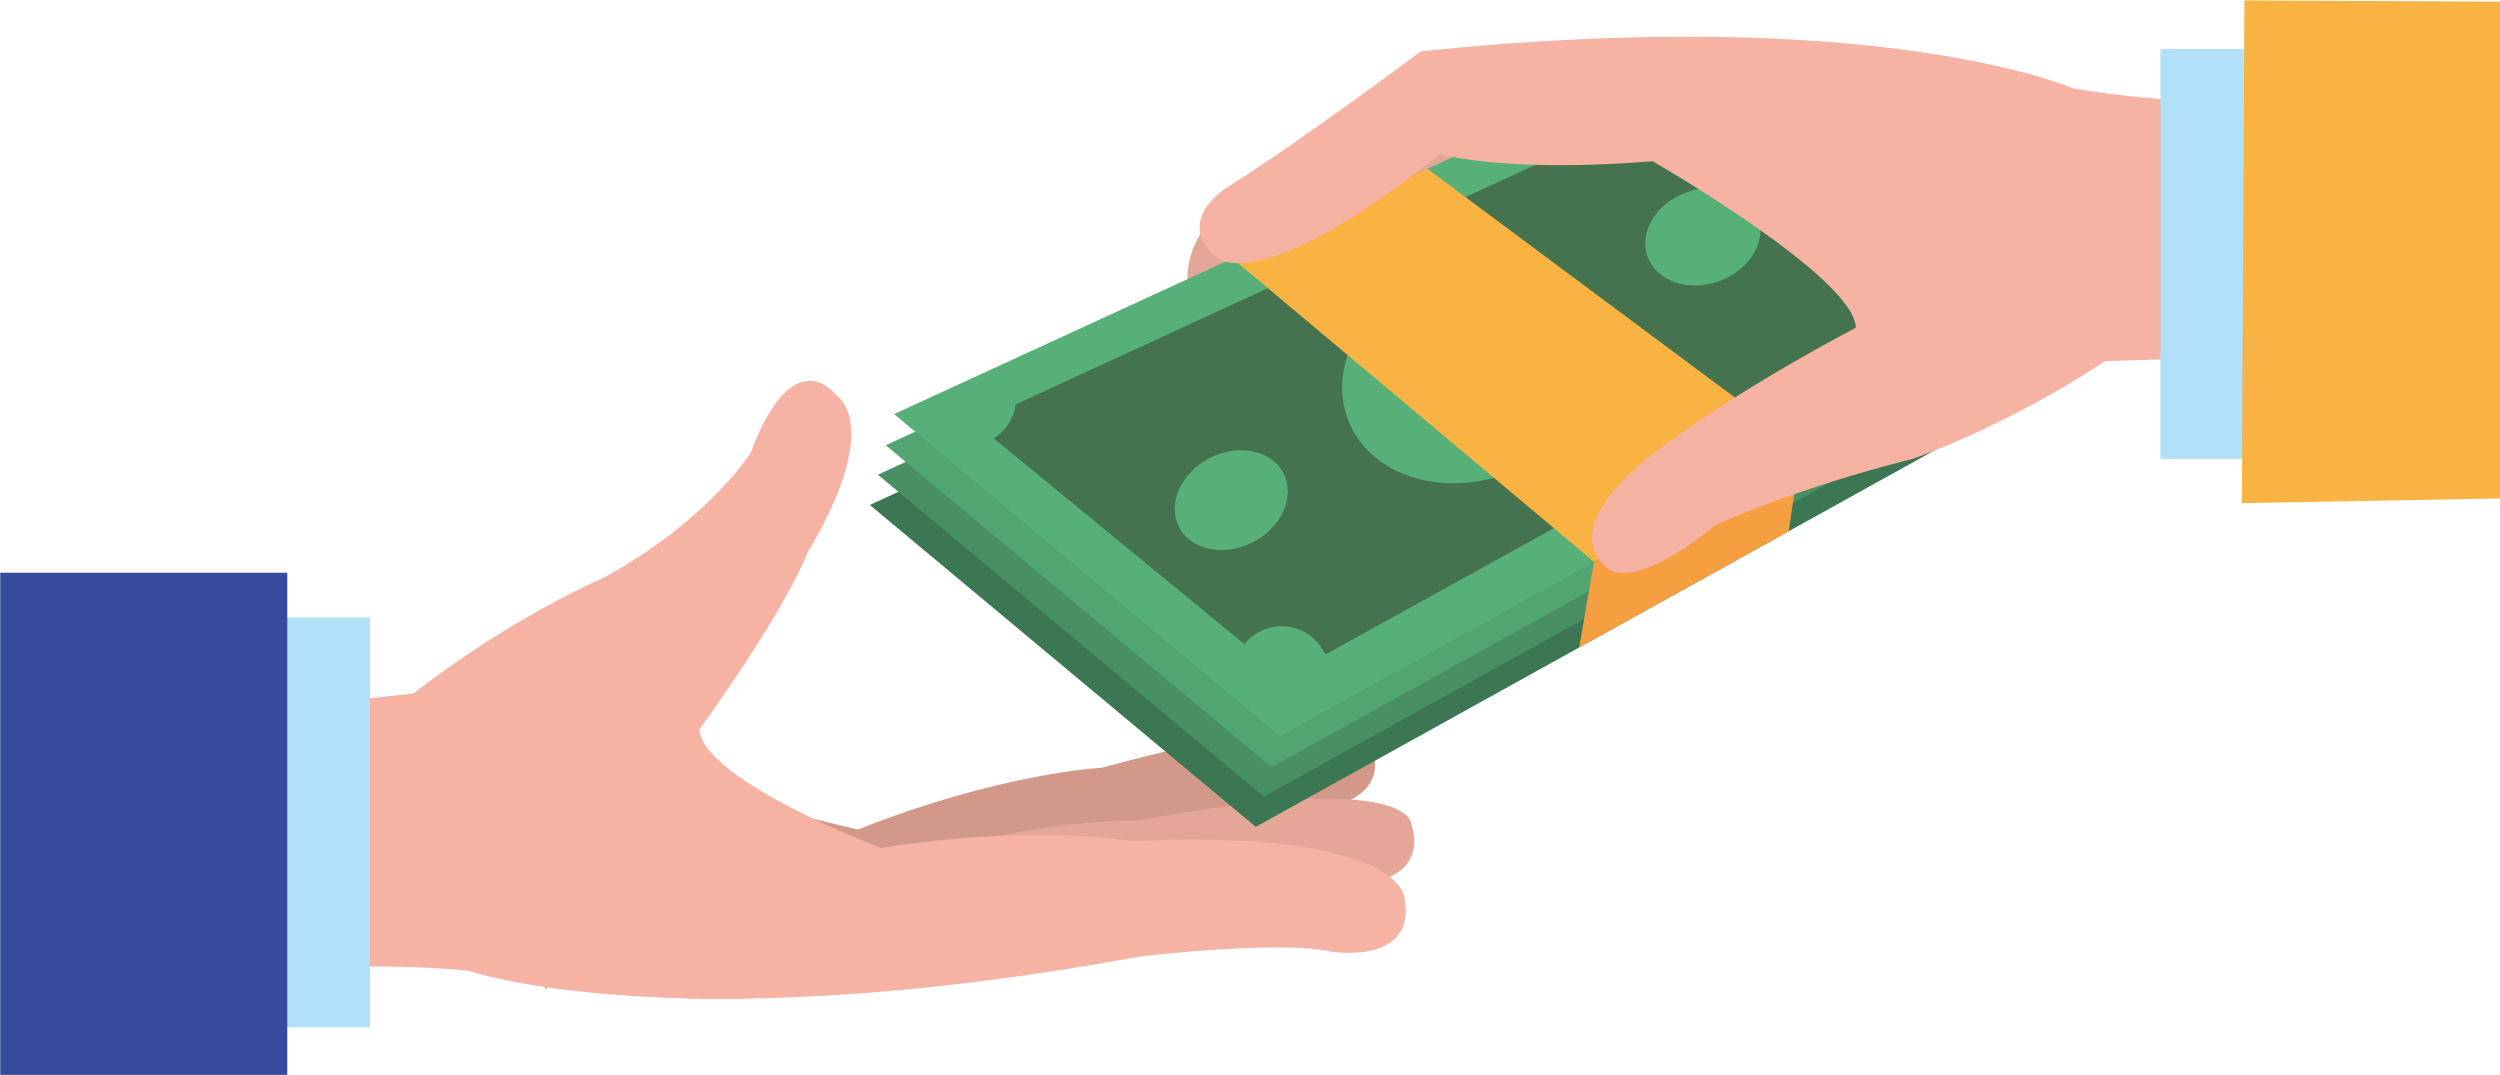 <?xml version="1.0" encoding="UTF-8"?><svg xmlns="http://www.w3.org/2000/svg" xmlns:xlink="http://www.w3.org/1999/xlink" height="111.1" preserveAspectRatio="xMidYMid meet" version="1.0" viewBox="82.3 157.0 258.4 111.1" width="258.4" zoomAndPan="magnify"><g><g><g><g><g><g><path d="M223.836,233.584c0,0-1.041-4.478-27.683,2.777c0,0-10.285,0.484-25.194,6.383 c0,0-12.748-2.929-18.866-5.412c-5.981,6.851-10.72,12.498-15.55,20.21c-0.801,1.281-0.322-0.271-0.503,0.071 c7.065,0.061,26.243,3.417,62.44-11.995c0,0,13.826-4.887,19.31-4.842C217.79,240.776,226.785,240.219,223.836,233.584z" fill="#D2998B"/></g><g><path d="M228.073,241.851c0,0-0.939-5.141-28.075-0.043c0,0-10.293-0.34-25.627,4.346 c0,0-12.211-3.343-18.11-6.308c-6.511,6.351-11.685,11.601-17.118,18.902c-0.898,1.21-0.299-0.298-0.506,0.028 c7.039,0.625,25.887,5.506,63.199-6.959c0,0,14.177-3.766,19.636-3.282C221.472,248.536,230.48,248.698,228.073,241.851z" fill="#E4A697"/></g><g><path d="M83.565,259.822c0,0,29.003-4.27,47.155-2.491c0,0,21.15,7.398,69.344-1.459 c0,0,14.565-1.744,19.903-0.499c0,0,8.896,1.423,7.473-5.694c0,0-0.526-6.995-28.108-5.748c0,0-10.144-1.78-25.983,0.711 c0,0-18.248-6.886-18.78-12.226c0,0,8.398-11.414,11.301-18.507c0,0,7.738-12.102,2.759-16.194c0,0-4.371-5.605-8.721,6.051 c0,0-4.273,6.94-15.192,12.946c0,0-9.365,3.96-19.688,11.967c0,0-34.701,4.092-41.462,1.603V259.822z" fill="#F6B2A2"/></g><g><path d="M88.15 220.822H120.541V263.177H88.15z" fill="#B2E0F9"/></g><g><path d="M82.325 216.196H111.996V268.16H82.325z" fill="#364B9B"/></g></g><g><g><path d="M209.148,192.826c0,0,1.119,4.329,26.854-3.364c0,0,9.992-0.717,24.351-6.811 c0,0,12.466,2.542,18.477,4.81c5.651-6.807,10.124-12.414,14.636-20.027c0.75-1.265,0.32,0.258,0.486-0.081 c-6.871,0.111-25.602-2.693-60.432,13.162c0,0-13.33,5.085-18.663,5.171C214.857,185.686,206.124,186.445,209.148,192.826z" fill="#D2998B"/></g><g><path d="M205.938,189.996c0,0,4.656,2.485,24.319-8.42c0,0,10.007-0.413,24.544-6.065 c0,0,12.09,2.361,18.026,4.812c5.858-6.628,7.294-3.523,10.638-11.719c3.857-9.452-0.065,5.368,1.357-2.864 c-6.875-0.099-21.773-8.527-57.073,6.258c0,0-11.911,2.391-20.005,7.47C207.744,179.468,203.11,183.525,205.938,189.996z" fill="#E4A697"/></g><g><g><g><path d="M292.57 197.826L212.094 242.462 172.207 209.191 252.446 172.285z" fill="#3A7752"/></g><g><path d="M293.404 194.7L212.928 239.339 173.04 206.064 253.281 169.159z" fill="#489063"/></g><g><path d="M294.215 191.656L213.74 236.294 173.853 203.02 254.092 166.116z" fill="#52A471"/></g><g><g><path d="M295.074 188.436L214.598 233.075 174.711 199.801 254.948 162.895z" fill="#58B079"/></g><g><path d="M281.271,186.386c0.15-0.572,0.405-1.091,0.733-1.553l-25.273-16.084 c-1.195,0.935-2.797,1.331-4.352,0.918c-0.36-0.095-0.701-0.235-1.019-0.403l-64.086,29.537 c-0.027,0.208-0.061,0.416-0.115,0.621c-0.33,1.236-1.125,2.242-2.145,2.893l25.898,21.249 c1.211-1.459,3.212-2.189,5.135-1.676c1.478,0.395,2.635,1.447,3.239,2.763l62.48-34.531 C281.143,189.015,280.924,187.683,281.271,186.386z" fill="#457350"/></g><g><ellipse cx="234.579" cy="195.287" fill="#58B079" rx="13.909" ry="11.203" transform="rotate(-22.557 234.616 195.307)"/></g><g><ellipse cx="258.307" cy="181.482" fill="#58B079" rx="6.072" ry="4.889" transform="rotate(-19.669 258.277 181.465)"/></g><g><ellipse cx="209.559" cy="208.69" fill="#58B079" rx="6.071" ry="4.889" transform="rotate(-27.34 209.568 208.683)"/></g></g></g><g><path d="M209.689 183.714L247.057 215.068 268.476 203.19 229.836 174.447z" fill="#F9B342"/></g><g><path d="M247.057 215.068L245.523 223.921 267.186 211.906 268.476 203.19z" fill="#F59F40"/></g></g><g><path d="M340.753,167.347c-6.335,0.359-29.296,1.411-44.239-1.232c0,0-19.956-8.767-67.367-3.798 c0,0-12.301,9.209-19.867,13.958c0,0-5.381,3.132-1.693,6.939c0,0,3.465,5.679,23.584-10.292c0,0,6.402,1.975,21.95,0.75 c0,0,20.881,11.984,20.999,17.202c0,0-10.75,5.556-19.26,11.769c0,0-11.586,7.609-6.913,12.618c0,0,2.044,3.825,11.681-3.993 c0,0,8.279-3.821,20.261-6.811c0,0,9.382-3.136,19.995-10.126c0,0,33.962-1.361,40.332,1.564l0.538-6.934V167.347z" fill="#F6B2A2"/></g><g><path d="M305.609 162.059H337.998V204.414H305.609z" fill="#B2E0F9" transform="rotate(-180 321.798 183.243)"/></g><g><path d="M340.753 157.171L314.281 157.04 314.023 209.004 340.753 208.517z" fill="#F9B342"/></g></g></g></g></g></g></svg>